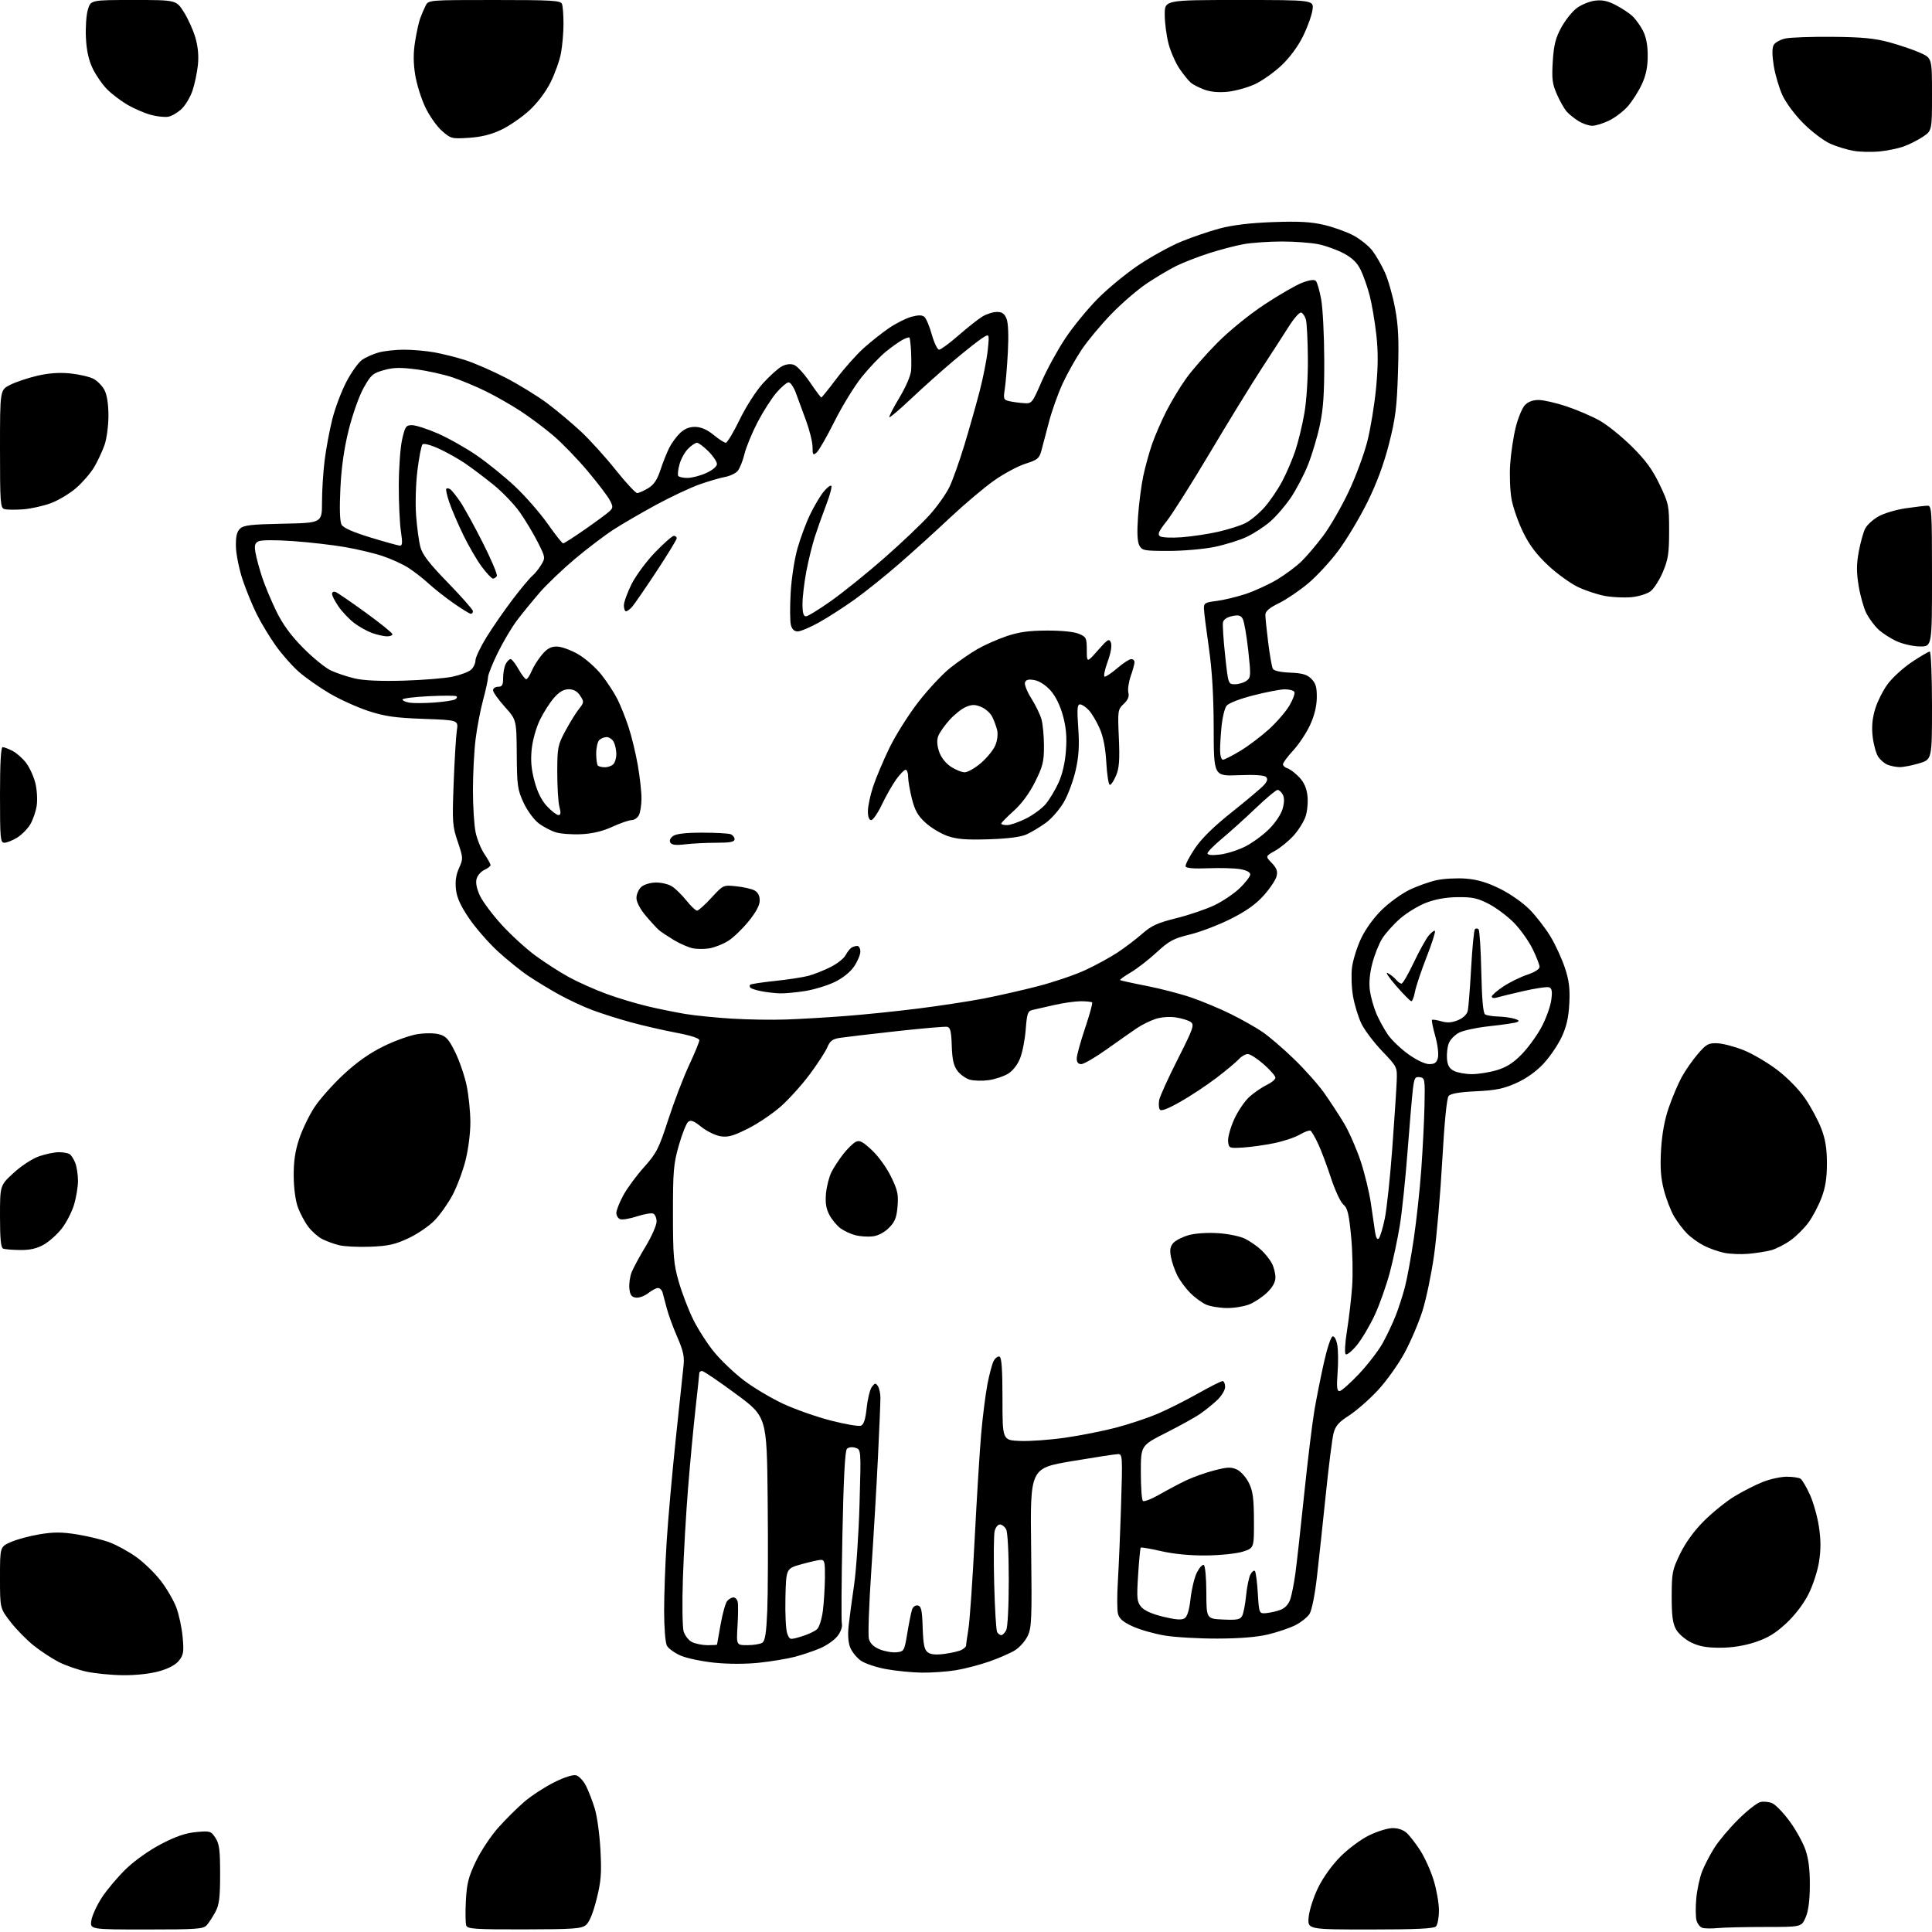 <?xml version="1.0" encoding="UTF-8" standalone="no"?>
<svg 
  version="1.1" 
  xmlns="http://www.w3.org/2000/svg" 
  xmlns:xlink="http://www.w3.org/1999/xlink" 
  xmlns:svg="http://www.w3.org/2000/svg"
  xmlns:rdf="http://www.w3.org/1999/02/22-rdf-syntax-ns#"
  xmlns:cc="http://creativecommons.org/ns#"
  xmlns:dc="http://purl.org/dc/elements/1.1/"
  viewBox="0 0 768 768"
  width="768"
  height="768"
>
<style>svg {background-color: white; }</style>"
<path stroke="none" fill="black" fill-rule="evenodd" d="M58.21,767.00C35.74,767.00 35.74,767.00 36.33,763.34C36.66,761.33 38.59,757.17 40.63,754.09C42.66,751.02 46.95,745.96 50.16,742.86C53.55,739.59 59.39,735.46 64.10,733.01C69.91,729.99 73.84,728.64 78.00,728.27C83.50,727.77 83.87,727.88 85.64,730.58C87.18,732.93 87.50,735.39 87.50,744.96C87.50,754.32 87.15,757.16 85.63,760.00C84.60,761.92 83.07,764.29 82.22,765.25C80.85,766.82 78.37,767.00 58.21,767.00zM208.41,766.96C189.04,767.00 185.86,766.79 185.35,765.46C185.02,764.61 184.95,760.18 185.19,755.62C185.55,748.72 186.22,746.08 189.17,739.91C191.12,735.84 195.14,729.79 198.11,726.47C201.07,723.15 205.75,718.51 208.50,716.17C211.25,713.82 216.52,710.38 220.22,708.53C224.29,706.49 227.75,705.38 229.01,705.71C230.15,706.01 231.92,707.89 232.93,709.88C233.95,711.87 235.53,715.98 236.45,719.00C237.37,722.02 238.38,729.45 238.69,735.50C239.18,744.72 238.93,747.88 237.14,755.00C235.77,760.46 234.27,764.11 232.95,765.21C231.14,766.70 228.08,766.92 208.41,766.96zM544.67,767.00C519.75,767.00 519.75,767.00 520.22,762.02C520.49,759.26 522.18,754.03 524.03,750.27C526.02,746.23 529.61,741.25 532.93,737.94C535.99,734.88 541.07,731.12 544.21,729.59C547.35,728.06 551.49,726.76 553.41,726.71C555.57,726.64 557.75,727.35 559.10,728.55C560.31,729.62 562.75,732.77 564.54,735.54C566.33,738.31 568.74,743.64 569.89,747.39C571.05,751.14 572.00,756.55 572.00,759.41C572.00,762.26 571.46,765.14 570.80,765.80C569.93,766.67 562.73,767.00 544.67,767.00zM682.89,766.43C680.48,766.67 677.71,766.64 676.75,766.36C675.79,766.08 674.72,764.71 674.37,763.32C674.02,761.93 673.99,757.98 674.31,754.54C674.63,751.11 675.67,746.32 676.62,743.90C677.57,741.48 679.77,737.25 681.51,734.50C683.24,731.75 687.52,726.68 691.01,723.23C694.49,719.77 698.43,716.68 699.75,716.35C701.07,716.02 703.23,716.24 704.55,716.84C705.88,717.45 708.96,720.65 711.40,723.97C713.84,727.29 716.66,732.36 717.67,735.25C718.94,738.90 719.48,743.24 719.44,749.50C719.41,755.55 718.85,759.73 717.75,762.25C716.10,766.00 716.10,766.00 701.69,766.00C693.76,766.00 685.30,766.20 682.89,766.43zM48.93,665.92C44.30,665.88 37.76,665.24 34.40,664.51C31.05,663.78 26.10,662.07 23.40,660.70C20.71,659.33 16.20,656.37 13.40,654.13C10.59,651.89 6.42,647.64 4.15,644.69C-0.00,639.32 -0.00,639.32 0.00,627.10C0.00,614.89 0.00,614.89 4.30,612.99C6.66,611.94 11.82,610.55 15.77,609.90C21.39,608.97 24.63,608.99 30.72,609.97C35.00,610.66 40.80,612.08 43.62,613.13C46.43,614.19 51.19,616.80 54.19,618.95C57.19,621.10 61.56,625.33 63.89,628.36C66.23,631.39 69.01,636.14 70.06,638.92C71.12,641.70 72.26,647.02 72.60,650.74C73.14,656.63 72.95,657.84 71.15,660.11C69.81,661.80 67.03,663.29 63.22,664.36C59.74,665.34 53.96,665.97 48.93,665.92zM366.50,664.90C362.65,664.86 356.26,664.23 352.30,663.51C348.34,662.80 343.79,661.27 342.18,660.13C340.58,658.99 338.69,656.67 338.00,654.99C337.18,653.01 336.95,649.91 337.35,646.22C337.69,643.07 338.67,635.77 339.52,630.00C340.36,624.23 341.34,609.76 341.68,597.86C342.30,576.23 342.30,576.23 340.05,575.52C338.75,575.10 337.32,575.28 336.67,575.93C335.90,576.70 335.32,587.77 334.87,610.28C334.50,628.55 334.40,644.42 334.66,645.54C334.92,646.72 334.17,648.78 332.90,650.39C331.69,651.94 328.63,654.09 326.10,655.18C323.57,656.26 319.02,657.80 316.00,658.60C312.98,659.39 306.56,660.46 301.75,660.96C296.37,661.53 289.49,661.52 283.89,660.94C278.87,660.42 272.84,659.14 270.47,658.09C268.11,657.04 265.68,655.28 265.09,654.16C264.48,653.03 264.00,646.90 264.00,640.30C264.00,633.79 264.46,621.27 265.03,612.48C265.59,603.69 267.21,585.48 268.63,572.00C270.04,558.52 271.43,545.44 271.71,542.92C272.12,539.28 271.60,536.92 269.20,531.42C267.54,527.61 265.66,522.48 265.03,520.00C264.40,517.52 263.65,514.71 263.37,513.75C263.09,512.79 262.28,512.00 261.57,512.00C260.85,512.00 259.09,512.93 257.64,514.07C256.19,515.21 253.99,516.00 252.75,515.82C251.01,515.57 250.43,514.74 250.18,512.13C250.00,510.28 250.43,507.35 251.13,505.63C251.83,503.91 254.34,499.29 256.70,495.37C259.07,491.45 261.00,487.05 261.00,485.59C261.00,484.13 260.38,482.70 259.62,482.41C258.86,482.12 255.94,482.63 253.13,483.55C250.32,484.47 247.34,484.96 246.51,484.64C245.68,484.32 245.00,483.21 245.00,482.17C245.00,481.13 246.24,477.99 247.75,475.20C249.26,472.41 252.97,467.36 256.00,463.98C261.00,458.39 261.88,456.65 265.67,444.98C267.97,437.91 271.68,428.21 273.92,423.43C276.16,418.64 278.00,414.17 278.00,413.49C278.00,412.72 274.50,411.59 268.75,410.51C263.66,409.55 255.53,407.68 250.68,406.35C245.83,405.02 238.96,402.84 235.41,401.50C231.86,400.17 225.93,397.40 222.23,395.35C218.53,393.31 213.03,389.97 210.00,387.93C206.97,385.90 201.52,381.49 197.87,378.14C194.23,374.79 189.11,368.93 186.51,365.12C183.10,360.12 181.63,356.90 181.25,353.56C180.89,350.36 181.27,347.73 182.47,345.08C184.15,341.35 184.13,341.03 181.95,334.57C179.84,328.34 179.74,326.83 180.34,311.20C180.69,302.02 181.26,292.65 181.60,290.38C182.23,286.26 182.23,286.26 168.36,285.76C157.07,285.35 153.02,284.77 146.50,282.65C142.10,281.22 135.12,278.06 131.00,275.64C126.88,273.21 121.35,269.32 118.72,267.00C116.10,264.68 111.99,260.02 109.59,256.64C107.20,253.26 103.84,247.71 102.13,244.29C100.41,240.88 97.87,234.68 96.47,230.52C95.08,226.36 93.87,220.47 93.79,217.44C93.68,213.43 94.11,211.46 95.36,210.21C96.79,208.77 99.54,208.45 112.53,208.18C128.00,207.86 128.00,207.86 128.00,199.65C128.00,195.14 128.47,187.63 129.05,182.97C129.63,178.31 131.02,170.90 132.13,166.50C133.25,162.10 135.76,155.45 137.72,151.72C139.68,147.99 142.46,144.10 143.89,143.08C145.33,142.06 148.30,140.73 150.50,140.12C152.70,139.51 157.23,139.01 160.57,139.01C163.90,139.00 169.30,139.47 172.57,140.05C175.83,140.63 181.43,142.03 185.00,143.17C188.57,144.31 195.79,147.46 201.04,150.17C206.28,152.89 213.70,157.44 217.52,160.30C221.33,163.16 227.35,168.20 230.89,171.50C234.43,174.80 240.65,181.66 244.71,186.75C248.77,191.84 252.63,196.00 253.29,196.00C253.96,195.99 255.91,195.13 257.64,194.08C259.94,192.68 261.26,190.72 262.53,186.83C263.49,183.90 265.07,179.93 266.04,178.00C267.01,176.07 268.99,173.40 270.43,172.05C272.23,170.37 274.13,169.64 276.49,169.70C278.77,169.77 281.21,170.85 283.69,172.90C285.76,174.61 287.93,176.00 288.51,176.00C289.09,176.00 291.57,171.87 294.03,166.81C296.60,161.53 300.58,155.34 303.40,152.26C306.09,149.31 309.46,146.30 310.90,145.57C312.54,144.73 314.30,144.54 315.67,145.06C316.87,145.51 319.69,148.60 321.96,151.94C324.22,155.27 326.26,158.00 326.48,158.00C326.70,158.00 329.41,154.64 332.50,150.54C335.59,146.44 340.45,140.98 343.31,138.40C346.16,135.83 350.75,132.21 353.50,130.34C356.25,128.48 360.22,126.49 362.33,125.92C365.02,125.19 366.54,125.20 367.45,125.96C368.16,126.55 369.50,129.73 370.42,133.02C371.35,136.31 372.65,139.00 373.31,139.00C373.97,139.00 377.44,136.45 381.01,133.34C384.58,130.22 388.85,126.85 390.50,125.84C392.15,124.83 394.75,124.01 396.27,124.00C398.38,124.00 399.31,124.67 400.13,126.75C400.80,128.46 400.99,133.49 400.64,140.00C400.33,145.78 399.77,152.39 399.41,154.70C398.81,158.55 398.95,158.95 401.13,159.45C402.43,159.76 405.01,160.12 406.86,160.25C410.18,160.50 410.26,160.40 414.06,151.68C416.18,146.83 420.41,139.10 423.47,134.50C426.54,129.89 432.34,122.80 436.37,118.73C440.40,114.66 447.73,108.64 452.65,105.34C457.58,102.05 465.10,97.89 469.38,96.11C473.65,94.34 480.60,91.96 484.82,90.83C489.98,89.46 496.94,88.62 506.00,88.29C516.34,87.91 521.12,88.18 526.40,89.42C530.20,90.31 535.49,92.23 538.16,93.68C540.83,95.13 544.16,97.83 545.57,99.68C546.97,101.52 549.19,105.39 550.50,108.26C551.81,111.14 553.63,117.55 554.56,122.50C555.88,129.57 556.13,135.04 555.72,148.00C555.27,162.04 554.74,166.29 552.13,176.50C550.07,184.57 547.26,192.15 543.55,199.64C540.52,205.76 535.37,214.38 532.10,218.78C528.84,223.19 523.36,229.13 519.92,231.98C516.49,234.84 511.28,238.36 508.34,239.80C504.57,241.64 503.00,243.00 503.00,244.39C503.00,245.48 503.51,250.45 504.13,255.43C504.75,260.42 505.58,265.09 505.96,265.82C506.40,266.65 508.97,267.23 512.87,267.39C517.73,267.59 519.57,268.13 521.29,269.85C523.02,271.58 523.49,273.18 523.45,277.28C523.41,280.69 522.49,284.47 520.79,288.18C519.35,291.30 516.34,295.85 514.09,298.29C511.84,300.73 510.00,303.21 510.00,303.79C510.00,304.38 510.82,305.13 511.82,305.44C512.83,305.76 514.90,307.33 516.44,308.94C518.35,310.93 519.39,313.25 519.73,316.31C520.01,318.76 519.68,322.45 519.00,324.51C518.32,326.57 516.18,330.00 514.26,332.13C512.34,334.26 509.01,336.99 506.87,338.19C502.99,340.38 502.99,340.38 505.55,343.05C507.52,345.11 507.96,346.33 507.44,348.38C507.07,349.84 504.77,353.27 502.31,356.00C499.18,359.49 495.26,362.26 489.15,365.32C484.36,367.72 477.08,370.49 472.97,371.49C466.48,373.07 464.74,374.00 459.72,378.63C456.54,381.56 451.91,385.14 449.42,386.60C446.94,388.05 445.07,389.40 445.26,389.59C445.45,389.78 450.11,390.81 455.63,391.88C461.14,392.95 469.22,395.04 473.58,396.54C477.93,398.03 485.02,400.99 489.32,403.13C493.63,405.26 499.25,408.44 501.82,410.19C504.40,411.93 510.03,416.77 514.34,420.93C518.65,425.09 524.08,431.20 526.41,434.50C528.74,437.80 532.28,443.22 534.28,446.55C536.27,449.88 539.24,456.63 540.87,461.55C542.50,466.47 544.35,474.10 544.97,478.50C545.60,482.90 546.34,488.02 546.63,489.88C546.95,492.00 547.49,492.91 548.09,492.31C548.61,491.79 549.68,488.25 550.47,484.43C551.26,480.62 552.60,468.05 553.45,456.50C554.30,444.95 555.09,432.94 555.21,429.81C555.42,424.11 555.42,424.11 549.40,417.81C546.09,414.34 542.38,409.42 541.16,406.88C539.94,404.33 538.46,399.48 537.86,396.10C537.26,392.71 537.08,387.54 537.44,384.61C537.81,381.68 539.43,376.48 541.05,373.05C542.81,369.34 546.13,364.75 549.30,361.67C552.21,358.82 557.13,355.26 560.22,353.76C563.32,352.25 568.22,350.50 571.11,349.88C574.00,349.26 579.25,348.99 582.77,349.27C587.36,349.64 591.21,350.79 596.34,353.33C600.46,355.38 605.49,358.93 608.19,361.69C610.77,364.34 614.46,369.14 616.40,372.37C618.34,375.61 620.88,381.15 622.06,384.69C623.72,389.67 624.12,392.87 623.83,398.81C623.55,404.44 622.74,408.03 620.79,412.22C619.33,415.36 616.08,420.14 613.55,422.84C610.64,425.96 606.71,428.76 602.74,430.53C597.73,432.78 594.63,433.42 586.77,433.80C580.06,434.12 576.66,434.71 575.85,435.68C575.11,436.57 574.17,446.15 573.32,461.30C572.58,474.61 571.11,491.57 570.06,499.00C569.01,506.43 566.95,516.33 565.48,521.00C564.02,525.67 560.80,533.23 558.33,537.80C555.86,542.36 551.07,549.07 547.67,552.71C544.28,556.35 539.15,560.83 536.29,562.67C532.17,565.31 530.87,566.80 530.10,569.76C529.57,571.82 528.19,582.73 527.03,594.00C525.87,605.27 524.28,620.06 523.50,626.86C522.67,634.14 521.44,640.20 520.53,641.60C519.67,642.91 517.19,644.88 515.01,646.00C512.83,647.11 508.00,648.76 504.27,649.67C499.75,650.77 493.01,651.33 484.00,651.36C476.57,651.38 467.12,650.84 463.00,650.15C458.88,649.47 453.15,647.84 450.29,646.53C446.43,644.77 444.90,643.45 444.41,641.49C444.04,640.03 444.02,634.26 444.37,628.67C444.71,623.07 445.29,609.39 445.64,598.25C446.26,578.81 446.21,578.00 444.39,578.03C443.35,578.05 435.07,579.32 426.00,580.85C409.50,583.65 409.50,583.65 409.89,615.13C410.24,643.51 410.10,646.98 408.53,650.29C407.57,652.31 405.29,654.89 403.47,656.02C401.65,657.15 397.04,659.16 393.23,660.49C389.42,661.82 383.42,663.38 379.90,663.95C376.38,664.52 370.35,664.95 366.50,664.90zM375.50,657.44C378.25,657.07 381.29,656.36 382.25,655.85C383.21,655.34 384.00,654.61 384.01,654.21C384.01,653.82 384.45,650.80 384.97,647.50C385.50,644.20 386.62,628.00 387.46,611.50C388.31,595.00 389.48,576.10 390.07,569.50C390.66,562.90 391.76,554.25 392.51,550.29C393.27,546.32 394.39,542.13 395.01,540.98C395.63,539.82 396.67,539.06 397.32,539.28C398.16,539.57 398.50,544.37 398.50,556.09C398.50,572.50 398.50,572.50 405.44,572.80C409.26,572.97 417.36,572.38 423.44,571.51C429.52,570.63 438.66,568.82 443.75,567.48C448.83,566.14 456.21,563.68 460.14,562.01C464.06,560.34 471.26,556.73 476.12,553.99C480.99,551.24 485.42,549.00 485.98,549.00C486.54,549.00 487.00,550.04 487.00,551.30C487.00,552.61 485.60,554.92 483.75,556.65C481.96,558.32 478.93,560.77 477.00,562.09C475.08,563.42 469.00,566.78 463.50,569.56C453.50,574.62 453.50,574.62 453.50,585.23C453.50,591.07 453.86,596.20 454.30,596.63C454.73,597.07 457.66,595.95 460.80,594.15C463.93,592.35 468.75,589.80 471.50,588.48C474.25,587.16 479.31,585.37 482.75,584.49C487.99,583.14 489.43,583.10 491.75,584.19C493.26,584.91 495.38,587.30 496.46,589.50C498.04,592.72 498.43,595.65 498.46,604.45C498.50,615.39 498.50,615.39 494.00,616.81C491.51,617.59 485.03,618.26 479.50,618.32C473.13,618.38 466.66,617.76 461.67,616.62C457.36,615.63 453.67,615.00 453.46,615.20C453.26,615.41 452.79,620.28 452.42,626.04C451.82,635.39 451.95,636.74 453.63,638.75C454.84,640.21 457.92,641.59 462.37,642.67C467.25,643.86 469.70,644.05 470.87,643.32C471.97,642.62 472.75,640.06 473.27,635.43C473.69,631.66 474.82,627.03 475.77,625.13C476.72,623.23 477.95,621.87 478.50,622.09C479.07,622.33 479.52,626.97 479.54,633.00C479.57,643.50 479.57,643.50 486.23,643.79C491.80,644.04 493.03,643.80 493.80,642.29C494.31,641.31 495.01,637.67 495.35,634.20C495.70,630.74 496.47,626.99 497.07,625.87C497.67,624.75 498.46,624.13 498.83,624.49C499.20,624.86 499.73,628.84 500.00,633.33C500.50,641.50 500.50,641.50 503.50,641.22C505.15,641.06 507.72,640.45 509.21,639.86C510.88,639.20 512.30,637.60 512.94,635.65C513.50,633.92 514.40,629.35 514.93,625.50C515.46,621.65 517.04,607.48 518.43,594.00C519.83,580.52 521.67,565.45 522.52,560.50C523.37,555.55 525.07,547.03 526.29,541.58C527.50,536.12 529.04,531.48 529.69,531.26C530.40,531.03 531.17,532.37 531.58,534.56C531.96,536.59 532.02,541.57 531.71,545.63C531.28,551.30 531.45,553.00 532.46,553.00C533.17,553.00 536.64,549.94 540.17,546.21C543.69,542.47 547.94,536.96 549.61,533.96C551.28,530.95 553.62,526.02 554.80,523.00C555.99,519.98 557.66,514.80 558.51,511.50C559.36,508.20 560.93,499.65 561.99,492.50C563.05,485.35 564.39,472.98 564.97,465.00C565.55,457.02 566.13,445.55 566.26,439.50C566.49,428.95 566.41,428.49 564.37,428.20C562.49,427.93 562.17,428.51 561.62,433.20C561.28,436.11 560.32,447.27 559.50,458.00C558.68,468.73 557.32,481.77 556.47,487.00C555.63,492.23 553.84,500.68 552.49,505.78C551.13,510.89 548.45,518.50 546.51,522.69C544.57,526.88 541.36,532.30 539.37,534.73C537.38,537.16 535.37,538.77 534.91,538.31C534.45,537.85 534.69,533.66 535.45,528.99C536.20,524.32 537.12,516.45 537.49,511.50C537.85,506.55 537.68,497.55 537.09,491.50C536.22,482.49 535.67,480.20 534.02,478.84C532.91,477.93 530.69,473.17 529.08,468.26C527.48,463.35 525.18,457.23 523.97,454.66C522.76,452.08 521.40,449.75 520.96,449.48C520.52,449.20 518.60,449.90 516.69,451.02C514.79,452.14 510.15,453.69 506.37,454.45C502.59,455.22 497.02,455.99 494.00,456.17C488.66,456.49 488.49,456.42 488.19,453.77C488.01,452.27 489.09,448.32 490.58,444.99C492.08,441.67 494.86,437.58 496.77,435.90C498.67,434.23 501.76,432.13 503.62,431.24C505.48,430.36 507.00,429.08 507.00,428.40C507.00,427.72 504.91,425.33 502.36,423.08C499.81,420.84 496.95,419.00 496.01,419.00C495.08,419.00 493.48,419.92 492.46,421.04C491.45,422.16 487.44,425.51 483.56,428.47C479.68,431.43 473.18,435.73 469.12,438.02C464.01,440.90 461.51,441.83 461.02,441.03C460.62,440.39 460.53,438.68 460.81,437.22C461.09,435.77 464.40,428.49 468.17,421.04C474.32,408.89 474.85,407.38 473.37,406.29C472.47,405.63 469.80,404.79 467.44,404.44C464.90,404.06 461.59,404.31 459.32,405.05C457.22,405.74 453.93,407.37 452.00,408.66C450.07,409.96 444.72,413.71 440.09,417.01C435.47,420.30 430.85,423.00 429.84,423.00C428.59,423.00 428.01,422.28 428.02,420.75C428.03,419.51 429.52,414.10 431.33,408.73C433.14,403.35 434.41,398.74 434.14,398.48C433.88,398.22 431.83,398.01 429.58,398.01C427.34,398.02 422.57,398.70 419.00,399.52C415.43,400.33 411.55,401.22 410.40,401.48C408.56,401.90 408.22,402.90 407.74,409.23C407.44,413.23 406.43,418.40 405.49,420.73C404.46,423.31 402.57,425.71 400.65,426.86C398.92,427.91 395.48,429.04 393.00,429.38C390.52,429.73 387.18,429.64 385.57,429.20C383.95,428.76 381.72,427.17 380.60,425.67C379.07,423.62 378.52,421.18 378.34,415.73C378.17,410.11 377.77,408.43 376.56,408.18C375.70,408.00 366.56,408.79 356.25,409.93C345.94,411.07 335.85,412.26 333.84,412.57C330.94,413.03 329.92,413.79 328.90,416.25C328.19,417.95 325.08,422.76 321.99,426.93C318.90,431.10 313.70,436.88 310.44,439.78C307.17,442.68 301.25,446.67 297.28,448.66C291.45,451.58 289.36,452.16 286.37,451.67C284.34,451.34 280.93,449.67 278.79,447.95C275.79,445.54 274.60,445.09 273.55,445.96C272.81,446.58 271.14,450.78 269.85,455.29C267.75,462.62 267.50,465.54 267.51,482.50C267.52,499.30 267.78,502.43 269.81,509.50C271.07,513.90 273.65,520.65 275.55,524.50C277.44,528.35 281.21,534.20 283.91,537.50C286.62,540.80 291.93,545.85 295.71,548.72C299.49,551.59 306.46,555.75 311.20,557.97C315.94,560.19 324.50,563.21 330.22,564.68C335.94,566.15 341.34,567.08 342.23,566.74C343.36,566.31 344.03,564.21 344.53,559.60C344.91,556.01 345.84,552.27 346.59,551.29C347.79,549.73 348.09,549.69 348.97,551.00C349.52,551.83 349.98,553.90 349.98,555.60C349.99,557.31 349.56,567.89 349.01,579.10C348.47,590.32 347.28,610.57 346.37,624.09C345.45,637.61 345.01,649.91 345.39,651.41C345.86,653.27 347.20,654.60 349.64,655.62C351.60,656.44 354.61,656.97 356.33,656.81C359.38,656.51 359.48,656.34 360.66,649.25C361.32,645.26 362.16,641.07 362.52,639.94C362.90,638.73 363.86,638.02 364.84,638.20C366.21,638.47 366.55,640.02 366.78,647.01C367.00,653.65 367.43,655.78 368.78,656.80C369.97,657.71 372.03,657.90 375.50,657.44zM683.73,655.00C678.38,655.00 675.39,654.45 672.21,652.88C669.78,651.67 667.18,649.40 666.21,647.63C664.91,645.26 664.51,642.08 664.52,634.50C664.54,625.22 664.78,624.00 667.89,617.62C670.04,613.19 673.42,608.54 677.38,604.58C680.77,601.20 686.23,596.79 689.52,594.80C692.81,592.80 697.88,590.23 700.79,589.08C703.69,587.94 707.97,587.01 710.29,587.02C712.60,587.02 715.04,587.38 715.71,587.80C716.37,588.22 718.04,591.02 719.41,594.03C720.79,597.04 722.42,602.76 723.03,606.75C723.84,611.94 723.86,615.93 723.11,620.74C722.52,624.53 720.66,630.24 718.85,633.80C716.87,637.69 713.46,642.13 709.97,645.37C705.71,649.31 702.63,651.17 697.63,652.81C693.25,654.25 688.47,655.00 683.73,655.00zM281.25,653.99C283.31,653.99 285.02,653.89 285.03,653.75C285.05,653.61 285.70,649.99 286.46,645.69C287.23,641.40 288.39,637.23 289.05,636.44C289.71,635.65 290.83,635.00 291.55,635.00C292.27,635.00 293.03,635.79 293.25,636.75C293.47,637.71 293.44,641.99 293.18,646.25C292.71,654.00 292.71,654.00 297.11,653.98C299.52,653.98 302.18,653.54 303.00,653.02C304.14,652.30 304.62,649.28 305.00,640.29C305.27,633.81 305.35,613.80 305.16,595.84C304.82,563.17 304.82,563.17 292.51,554.09C285.74,549.09 279.70,545.00 279.10,545.00C278.49,545.00 278.00,545.34 277.99,545.75C277.99,546.16 277.31,552.51 276.49,559.86C275.67,567.21 274.33,581.38 273.53,591.36C272.72,601.34 271.79,617.60 271.46,627.50C271.13,637.40 271.27,646.85 271.75,648.50C272.24,650.15 273.73,652.06 275.07,652.74C276.41,653.41 279.19,653.98 281.25,653.99zM318.63,650.51C321.22,649.73 324.02,648.41 324.86,647.57C325.70,646.73 326.71,643.44 327.11,640.27C327.51,637.10 327.87,631.24 327.92,627.25C327.99,620.95 327.77,620.01 326.25,620.08C325.29,620.12 321.80,620.91 318.50,621.83C312.50,623.51 312.50,623.51 312.22,635.11C312.07,641.49 312.39,647.88 312.93,649.32C313.92,651.92 313.93,651.92 318.63,650.51zM398.02,650.00C398.52,650.00 399.40,649.13 399.96,648.07C400.57,646.94 401.00,638.59 401.00,628.00C401.00,617.41 400.57,609.06 399.96,607.93C399.40,606.87 398.28,606.00 397.48,606.00C396.69,606.00 395.75,607.16 395.39,608.59C395.03,610.01 394.94,619.38 395.20,629.40C395.45,639.43 395.98,648.16 396.39,648.81C396.79,649.47 397.53,650.00 398.02,650.00zM487.78,519.96C484.88,519.94 481.13,519.33 479.47,518.60C477.80,517.87 474.97,515.81 473.18,514.02C471.39,512.23 469.08,509.11 468.04,507.09C467.01,505.06 465.85,501.72 465.46,499.66C464.94,496.84 465.17,495.47 466.43,494.08C467.35,493.06 470.10,491.67 472.55,490.98C475.16,490.25 480.01,489.93 484.25,490.21C488.32,490.47 493.04,491.46 495.00,492.45C496.93,493.43 499.78,495.41 501.34,496.86C502.90,498.31 504.81,500.72 505.59,502.20C506.37,503.69 507.00,506.18 507.00,507.75C507.00,509.66 505.92,511.65 503.75,513.75C501.96,515.48 498.83,517.60 496.78,518.45C494.74,519.30 490.69,519.98 487.78,519.96zM695.00,498.41C691.98,498.67 687.63,498.49 685.34,498.01C683.06,497.53 679.45,496.25 677.33,495.17C675.21,494.09 672.20,491.93 670.65,490.37C669.09,488.82 666.75,485.72 665.45,483.50C664.14,481.27 662.33,476.54 661.41,472.98C660.17,468.14 659.89,464.10 660.30,457.00C660.68,450.67 661.70,445.08 663.38,440.24C664.76,436.24 667.06,430.82 668.49,428.19C669.93,425.56 672.81,421.41 674.91,418.98C678.30,415.04 679.14,414.58 682.70,414.72C684.89,414.81 689.58,416.04 693.13,417.46C696.67,418.88 702.69,422.42 706.50,425.33C710.61,428.45 715.14,433.10 717.61,436.72C719.91,440.07 722.79,445.45 724.01,448.66C725.64,452.93 726.23,456.65 726.23,462.50C726.23,468.27 725.63,472.07 724.08,476.14C722.90,479.25 720.60,483.64 718.96,485.89C717.33,488.15 714.13,491.35 711.84,493.00C709.56,494.65 706.07,496.44 704.10,496.97C702.12,497.50 698.02,498.15 695.00,498.41zM8.00,496.90C4.97,496.87 1.94,496.62 1.25,496.34C0.34,495.97 0.00,492.43 0.00,483.52C0.00,471.20 0.00,471.20 5.46,466.21C8.61,463.33 12.93,460.53 15.64,459.61C18.24,458.72 21.74,458.01 23.43,458.02C25.12,458.02 27.03,458.37 27.69,458.79C28.34,459.20 29.35,460.80 29.94,462.34C30.52,463.87 31.00,467.04 31.00,469.38C31.00,471.72 30.31,475.95 29.47,478.77C28.64,481.60 26.48,485.84 24.68,488.20C22.88,490.56 19.63,493.50 17.45,494.73C14.62,496.33 11.94,496.95 8.00,496.90zM147.17,495.59C142.40,495.78 136.80,495.50 134.72,494.97C132.64,494.45 129.62,493.34 128.02,492.51C126.42,491.68 123.96,489.51 122.57,487.68C121.18,485.86 119.31,482.37 118.42,479.93C117.45,477.29 116.78,472.26 116.75,467.46C116.71,461.72 117.33,457.51 118.91,452.77C120.13,449.11 122.82,443.50 124.89,440.31C126.96,437.11 132.15,431.24 136.43,427.25C141.72,422.31 146.82,418.70 152.36,415.97C156.83,413.75 162.93,411.56 165.91,411.10C169.02,410.61 172.72,410.64 174.61,411.16C177.34,411.91 178.44,413.15 180.96,418.28C182.64,421.70 184.68,427.65 185.49,431.50C186.30,435.35 186.97,441.92 186.98,446.09C186.99,450.43 186.15,456.98 185.02,461.40C183.94,465.65 181.61,471.82 179.86,475.11C178.10,478.41 174.90,482.92 172.74,485.15C170.58,487.37 165.90,490.56 162.33,492.23C157.00,494.72 154.31,495.32 147.17,495.59zM346.95,491.47C345.05,491.70 341.98,491.50 340.12,491.04C338.27,490.58 335.57,489.34 334.12,488.28C332.68,487.22 330.68,484.81 329.69,482.93C328.37,480.43 328.01,478.11 328.35,474.36C328.62,471.54 329.61,467.71 330.55,465.86C331.50,464.01 333.61,460.80 335.23,458.73C336.86,456.66 339.05,454.51 340.09,453.95C341.64,453.12 342.78,453.68 346.49,457.10C349.02,459.43 352.38,464.05 354.13,467.60C356.80,473.04 357.19,474.75 356.79,479.55C356.41,484.06 355.75,485.71 353.36,488.10C351.56,489.90 349.05,491.22 346.95,491.47zM585.07,426.99C587.58,426.99 592.03,426.29 594.96,425.42C598.85,424.26 601.54,422.55 604.92,419.09C607.46,416.47 611.00,411.61 612.78,408.27C614.56,404.93 616.29,400.14 616.64,397.62C617.12,394.12 616.93,392.91 615.82,392.48C615.03,392.18 610.35,392.86 605.44,394.00C600.52,395.13 595.71,396.30 594.75,396.60C593.79,396.89 593.00,396.70 593.00,396.16C593.00,395.63 595.07,393.82 597.60,392.14C600.13,390.47 604.41,388.36 607.10,387.47C610.03,386.49 612.00,385.24 612.00,384.36C612.00,383.54 610.76,380.34 609.25,377.25C607.74,374.16 604.43,369.50 601.91,366.91C599.39,364.32 594.89,360.93 591.91,359.37C587.41,357.03 585.32,356.56 579.50,356.63C574.85,356.68 570.61,357.43 566.85,358.88C563.75,360.08 559.09,362.93 556.51,365.20C553.93,367.47 550.76,371.01 549.46,373.06C548.17,375.11 546.39,379.57 545.51,382.98C544.46,387.02 544.13,390.78 544.56,393.83C544.92,396.40 546.09,400.52 547.16,403.00C548.22,405.48 550.28,409.23 551.74,411.33C553.20,413.44 556.85,416.93 559.86,419.08C563.12,421.42 566.46,423.00 568.14,423.00C570.33,423.00 571.11,422.43 571.60,420.46C571.95,419.06 571.48,415.19 570.54,411.87C569.61,408.54 569.02,405.64 569.24,405.43C569.46,405.21 571.12,405.46 572.93,405.98C575.33,406.67 577.16,406.54 579.58,405.53C581.63,404.68 583.13,403.23 583.46,401.82C583.75,400.54 584.35,392.87 584.80,384.78C585.25,376.68 585.93,369.74 586.31,369.36C586.69,368.98 587.34,369.00 587.75,369.41C588.16,369.83 588.65,377.44 588.84,386.33C589.07,397.14 589.57,402.74 590.34,403.23C590.98,403.64 593.30,404.02 595.50,404.08C597.70,404.15 600.62,404.54 602.00,404.96C603.84,405.52 604.11,405.88 603.00,406.32C602.17,406.65 597.37,407.36 592.31,407.90C587.26,408.44 581.73,409.61 580.02,410.49C578.31,411.37 576.46,413.29 575.91,414.74C575.35,416.20 575.04,418.98 575.20,420.92C575.42,423.52 576.16,424.79 578.00,425.71C579.38,426.40 582.56,426.98 585.07,426.99zM312.50,405.27C318.00,405.08 328.57,404.46 336.00,403.89C343.43,403.33 356.48,401.99 365.00,400.91C373.52,399.84 385.23,398.05 391.00,396.94C396.77,395.82 406.54,393.60 412.71,392.00C418.87,390.41 427.29,387.54 431.40,385.64C435.52,383.74 441.33,380.56 444.32,378.58C447.31,376.59 451.73,373.23 454.14,371.11C457.71,367.97 460.20,366.83 467.51,365.02C472.46,363.80 479.25,361.50 482.62,359.91C485.98,358.32 490.59,355.22 492.87,353.01C495.14,350.81 497.00,348.37 497.00,347.59C497.00,346.72 495.45,345.91 492.94,345.49C490.70,345.11 485.00,344.96 480.27,345.15C474.66,345.38 471.54,345.12 471.30,344.41C471.10,343.81 472.72,340.65 474.90,337.38C477.62,333.32 482.29,328.72 489.69,322.83C495.63,318.10 501.37,313.26 502.43,312.09C503.82,310.54 504.05,309.65 503.26,308.86C502.55,308.15 498.64,307.90 492.33,308.16C482.50,308.55 482.50,308.55 482.46,289.53C482.43,276.45 481.83,266.44 480.54,257.50C479.51,250.35 478.63,243.38 478.59,242.01C478.51,239.75 478.97,239.47 483.62,238.89C486.43,238.54 491.67,237.28 495.24,236.09C498.82,234.89 504.39,232.33 507.63,230.40C510.86,228.46 515.22,225.22 517.32,223.19C519.42,221.16 523.37,216.50 526.10,212.84C528.82,209.18 533.33,201.35 536.12,195.43C538.91,189.52 542.24,180.55 543.52,175.50C544.80,170.46 546.37,160.95 547.00,154.38C547.84,145.70 547.87,139.83 547.10,132.96C546.51,127.76 545.33,120.80 544.47,117.50C543.62,114.20 542.03,109.65 540.94,107.40C539.53,104.47 537.62,102.58 534.23,100.76C531.63,99.36 527.12,97.72 524.20,97.11C521.29,96.50 514.73,96.00 509.63,96.00C504.54,96.00 497.70,96.47 494.43,97.05C491.17,97.63 484.90,99.27 480.50,100.69C476.10,102.11 470.25,104.40 467.50,105.76C464.75,107.13 459.52,110.24 455.88,112.67C452.23,115.11 445.90,120.56 441.80,124.80C437.70,129.03 432.41,135.37 430.05,138.88C427.69,142.39 424.25,148.51 422.41,152.48C420.58,156.46 418.15,163.26 417.01,167.60C415.88,171.95 414.52,177.10 413.99,179.06C413.14,182.24 412.45,182.81 407.67,184.32C404.72,185.25 399.11,188.25 395.21,190.99C391.31,193.73 383.45,200.36 377.73,205.73C372.02,211.11 362.88,219.38 357.42,224.12C351.96,228.87 344.04,235.23 339.82,238.25C335.59,241.28 329.22,245.38 325.65,247.38C322.09,249.37 318.24,251.00 317.11,251.00C315.71,251.00 314.82,250.15 314.38,248.38C314.02,246.94 313.98,241.21 314.30,235.63C314.61,230.04 315.83,222.14 317.01,218.00C318.18,213.88 320.44,207.80 322.04,204.50C323.63,201.20 326.03,197.15 327.38,195.50C328.72,193.85 330.10,192.78 330.45,193.12C330.80,193.47 329.90,196.84 328.45,200.62C327.01,204.41 324.98,210.10 323.95,213.27C322.91,216.45 321.38,222.69 320.53,227.13C319.69,231.58 319.00,237.42 319.00,240.11C319.00,243.59 319.40,245.00 320.37,245.00C321.13,245.00 325.70,242.19 330.54,238.75C335.38,235.31 344.84,227.68 351.55,221.79C358.26,215.90 366.29,208.28 369.39,204.85C372.50,201.43 376.12,196.32 377.46,193.50C378.79,190.69 381.46,183.17 383.39,176.80C385.32,170.43 388.04,160.82 389.44,155.45C390.83,150.07 392.28,142.73 392.65,139.12C393.32,132.56 393.32,132.56 390.41,134.43C388.81,135.46 383.71,139.49 379.07,143.40C374.43,147.30 366.88,154.05 362.29,158.39C357.70,162.72 353.75,166.09 353.53,165.86C353.30,165.63 355.11,162.10 357.56,158.02C360.24,153.52 362.08,149.19 362.20,147.05C362.31,145.10 362.27,141.48 362.12,139.01C361.97,136.54 361.70,134.36 361.51,134.18C361.32,133.99 360.12,134.38 358.84,135.05C357.55,135.72 354.57,137.82 352.22,139.73C349.86,141.63 345.53,146.18 342.58,149.84C339.64,153.50 334.74,161.47 331.71,167.55C328.67,173.63 325.47,179.20 324.59,179.92C323.19,181.09 323.00,180.83 323.00,177.74C323.00,175.81 321.86,171.15 320.48,167.37C319.09,163.59 317.25,158.59 316.39,156.25C315.54,153.91 314.23,152.00 313.50,152.00C312.76,152.00 310.57,153.86 308.62,156.13C306.68,158.40 303.30,163.69 301.12,167.88C298.94,172.08 296.60,177.76 295.93,180.51C295.27,183.25 294.04,186.28 293.22,187.23C292.40,188.18 290.10,189.26 288.11,189.62C286.13,189.98 281.55,191.33 277.94,192.61C274.33,193.90 266.68,197.50 260.94,200.61C255.20,203.72 247.57,208.15 244.00,210.45C240.43,212.75 233.45,218.05 228.50,222.21C223.55,226.38 217.25,232.40 214.50,235.59C211.75,238.78 207.76,243.66 205.64,246.44C203.52,249.22 200.03,255.08 197.89,259.45C195.75,263.82 194.00,268.20 194.00,269.19C194.00,270.17 193.12,274.25 192.04,278.24C190.96,282.23 189.61,289.31 189.04,293.97C188.47,298.63 188.00,307.72 188.00,314.17C188.00,320.62 188.48,328.16 189.08,330.93C189.67,333.69 191.24,337.56 192.58,339.52C193.91,341.48 195.00,343.45 195.00,343.88C195.00,344.32 193.89,345.19 192.53,345.81C191.17,346.43 189.77,348.06 189.43,349.44C189.02,351.04 189.55,353.50 190.87,356.23C192.01,358.59 195.88,363.73 199.46,367.65C203.04,371.58 209.01,377.04 212.73,379.79C216.46,382.54 222.48,386.42 226.13,388.42C229.78,390.42 236.52,393.42 241.11,395.10C245.70,396.78 253.07,399.00 257.48,400.03C261.89,401.07 268.65,402.44 272.50,403.08C276.35,403.71 284.68,404.55 291.00,404.93C297.32,405.32 307.00,405.47 312.50,405.27zM561.04,398.00C560.63,398.00 557.90,395.24 554.96,391.87C552.03,388.49 550.54,386.22 551.65,386.81C552.76,387.40 554.25,388.59 554.95,389.45C555.66,390.30 556.64,391.00 557.13,391.00C557.62,391.00 559.78,387.29 561.93,382.75C564.08,378.21 566.75,373.38 567.85,372.01C568.96,370.65 570.10,369.77 570.40,370.07C570.70,370.36 569.19,375.08 567.05,380.55C564.91,386.02 562.85,392.19 562.47,394.25C562.09,396.31 561.44,398.00 561.04,398.00zM310.00,394.88C308.07,394.82 304.81,394.44 302.74,394.04C300.67,393.64 298.68,393.02 298.32,392.66C297.96,392.30 297.91,391.75 298.22,391.45C298.52,391.15 302.95,390.47 308.07,389.94C313.18,389.41 319.19,388.49 321.42,387.89C323.64,387.29 327.60,385.72 330.20,384.40C332.80,383.08 335.46,380.99 336.11,379.75C336.77,378.51 337.79,377.17 338.40,376.77C339.00,376.36 340.06,376.02 340.75,376.02C341.44,376.01 342.00,377.02 342.00,378.27C342.00,379.52 340.88,382.18 339.52,384.18C338.00,386.42 335.00,388.82 331.77,390.38C328.87,391.78 323.57,393.39 320.00,393.96C316.43,394.52 311.93,394.94 310.00,394.88zM282.13,376.96C280.13,377.32 277.07,377.31 275.33,376.95C273.59,376.58 270.21,375.10 267.83,373.66C265.45,372.22 262.82,370.47 261.99,369.77C261.16,369.07 258.80,366.51 256.74,364.07C254.46,361.37 253.00,358.60 253.00,356.97C253.00,355.51 253.85,353.54 254.90,352.59C255.98,351.61 258.48,350.85 260.75,350.82C262.93,350.79 265.83,351.50 267.20,352.40C268.57,353.29 271.13,355.82 272.89,358.01C274.65,360.21 276.54,362.00 277.09,362.00C277.64,362.00 280.20,359.70 282.79,356.89C287.50,351.77 287.50,351.77 292.66,352.31C295.50,352.60 298.77,353.34 299.91,353.95C301.29,354.69 302.00,356.05 302.00,357.94C302.00,359.86 300.51,362.64 297.52,366.31C295.06,369.34 291.41,372.82 289.40,374.06C287.40,375.30 284.12,376.60 282.13,376.96zM484.92,339.70C487.63,339.38 492.17,337.93 495.01,336.50C497.85,335.06 502.13,331.93 504.51,329.54C506.99,327.07 509.29,323.59 509.88,321.46C510.57,318.96 510.59,317.10 509.92,315.86C509.38,314.84 508.44,314.00 507.85,314.00C507.26,314.00 503.33,317.28 499.14,321.29C494.94,325.30 488.91,330.73 485.75,333.37C482.59,336.00 480.00,338.63 480.00,339.22C480.00,339.90 481.75,340.07 484.92,339.70zM272.39,335.63C268.76,336.07 267.04,335.88 266.48,334.97C266.00,334.19 266.40,333.18 267.54,332.35C268.79,331.44 272.53,331.00 279.11,331.00C284.46,331.00 289.55,331.27 290.42,331.61C291.29,331.94 292.00,332.84 292.00,333.61C292.00,334.67 290.28,335.00 284.75,335.01C280.76,335.01 275.20,335.29 272.39,335.63zM1.75,335.00C0.14,335.00 0.00,333.43 0.00,316.00C0.00,303.40 0.35,297.00 1.05,297.00C1.63,297.00 3.40,297.67 5.00,298.50C6.59,299.32 9.01,301.46 10.37,303.25C11.74,305.04 13.39,308.63 14.04,311.24C14.70,313.85 14.94,317.90 14.59,320.27C14.23,322.63 13.06,326.02 11.98,327.79C10.90,329.57 8.55,331.91 6.76,333.01C4.97,334.10 2.71,334.99 1.75,335.00zM393.00,333.63C384.14,333.91 380.40,333.62 376.69,332.33C374.05,331.42 370.12,329.06 367.95,327.09C364.87,324.29 363.68,322.19 362.50,317.54C361.68,314.26 361.00,310.32 361.00,308.79C361.00,307.26 360.55,306.00 360.01,306.00C359.46,306.00 357.77,307.72 356.26,309.82C354.74,311.93 352.18,316.43 350.57,319.82C348.95,323.22 347.04,326.00 346.32,326.00C345.48,326.00 345.00,324.72 345.00,322.47C345.00,320.53 345.93,316.14 347.06,312.72C348.19,309.30 351.09,302.42 353.49,297.44C355.90,292.45 361.07,284.23 364.98,279.16C368.90,274.09 374.67,267.92 377.80,265.44C380.94,262.96 385.75,259.63 388.50,258.05C391.25,256.46 396.43,254.16 400.00,252.94C404.89,251.26 408.87,250.69 416.07,250.66C421.82,250.63 426.91,251.13 428.82,251.93C431.80,253.16 432.00,253.56 432.02,258.37C432.04,263.50 432.04,263.50 436.44,258.50C440.36,254.05 440.92,253.71 441.60,255.45C442.08,256.66 441.57,259.58 440.25,263.20C439.07,266.44 438.59,269.00 439.16,269.00C439.72,269.00 442.02,267.43 444.27,265.50C446.52,263.57 448.95,262.00 449.68,262.00C450.41,262.00 450.99,262.56 450.99,263.25C450.98,263.94 450.30,266.43 449.48,268.79C448.65,271.15 448.23,274.09 448.54,275.32C448.94,276.88 448.38,278.24 446.69,279.82C444.34,282.03 444.28,282.44 444.76,293.30C445.14,302.08 444.91,305.31 443.67,308.25C442.81,310.31 441.69,312.00 441.19,312.00C440.69,312.00 440.05,308.04 439.78,303.20C439.44,297.23 438.57,292.83 437.09,289.47C435.89,286.75 433.95,283.51 432.78,282.26C431.61,281.02 430.05,280.00 429.31,280.00C428.23,280.00 428.09,281.85 428.62,289.34C429.11,296.35 428.86,300.53 427.62,306.09C426.71,310.16 424.61,315.87 422.95,318.76C421.30,321.66 418.04,325.41 415.72,327.10C413.40,328.78 409.93,330.86 408.00,331.72C405.71,332.73 400.51,333.40 393.00,333.63zM231.09,331.61C227.47,331.79 222.93,331.46 221.00,330.88C219.07,330.30 215.98,328.68 214.13,327.27C212.24,325.84 209.61,322.25 208.14,319.11C205.74,313.97 205.51,312.36 205.42,299.82C205.31,286.14 205.31,286.14 200.66,280.96C198.10,278.11 196.00,275.16 196.00,274.39C196.00,273.63 196.90,273.00 198.00,273.00C199.63,273.00 200.00,272.33 200.00,269.43C200.00,267.47 200.47,265.00 201.04,263.93C201.60,262.87 202.48,262.00 202.97,262.00C203.47,262.00 204.88,263.80 206.12,266.00C207.36,268.20 208.73,270.00 209.17,270.00C209.61,270.00 210.59,268.54 211.34,266.75C212.08,264.96 213.93,262.04 215.44,260.25C217.47,257.84 218.99,257.00 221.34,257.01C223.08,257.01 226.86,258.37 229.74,260.02C232.62,261.67 236.82,265.36 239.07,268.20C241.32,271.05 244.19,275.43 245.44,277.94C246.70,280.45 248.69,285.44 249.87,289.03C251.05,292.62 252.69,299.37 253.51,304.03C254.33,308.69 255.00,314.67 255.00,317.32C255.00,319.96 254.53,323.00 253.96,324.07C253.40,325.13 252.10,326.00 251.09,326.00C250.07,326.00 246.64,327.19 243.46,328.64C239.56,330.43 235.55,331.39 231.09,331.61zM400.30,328.00C401.57,328.00 404.94,326.84 407.78,325.42C410.63,324.00 414.16,321.42 415.64,319.67C417.11,317.93 419.41,314.13 420.74,311.24C422.29,307.87 423.36,303.28 423.72,298.48C424.14,293.00 423.82,289.24 422.55,284.54C421.46,280.50 419.63,276.78 417.65,274.54C415.76,272.40 413.21,270.73 411.27,270.37C408.90,269.92 407.88,270.16 407.46,271.25C407.14,272.07 408.27,274.93 409.95,277.59C411.64,280.25 413.47,284.02 414.01,285.97C414.55,287.91 414.99,292.70 414.99,296.62C415.00,302.77 414.52,304.69 411.46,310.81C409.19,315.35 406.14,319.49 402.96,322.35C400.23,324.80 398.00,327.07 398.00,327.40C398.00,327.73 399.04,328.00 400.30,328.00zM221.99,324.00C222.92,324.00 223.02,323.15 222.38,320.75C221.90,318.96 221.52,312.77 221.52,307.00C221.54,297.09 221.72,296.17 224.77,290.50C226.55,287.20 228.97,283.29 230.15,281.81C232.20,279.24 232.22,278.99 230.63,276.56C229.48,274.80 228.06,274.00 226.08,274.00C224.07,274.00 222.32,275.01 220.23,277.39C218.59,279.25 216.08,283.19 214.64,286.14C213.16,289.16 211.73,294.23 211.36,297.77C210.89,302.34 211.19,305.80 212.48,310.58C213.68,314.99 215.32,318.26 217.50,320.57C219.28,322.45 221.30,324.00 221.99,324.00zM383.47,307.00C384.66,307.00 387.58,305.34 389.95,303.31C392.32,301.28 394.88,298.13 395.65,296.30C396.45,294.39 396.76,291.82 396.38,290.24C396.02,288.73 395.13,286.33 394.41,284.89C393.68,283.46 391.72,281.71 390.05,281.02C387.62,280.01 386.40,280.01 384.01,281.00C382.37,281.68 379.42,284.00 377.47,286.17C375.51,288.33 373.49,291.21 372.98,292.55C372.36,294.18 372.46,296.24 373.28,298.71C374.03,300.99 375.82,303.31 377.90,304.71C379.77,305.97 382.27,307.00 383.47,307.00zM240.47,305.00C241.64,305.00 243.14,304.46 243.80,303.80C244.46,303.14 245.00,301.31 245.00,299.73C245.00,298.16 244.53,296.00 243.96,294.93C243.40,293.87 242.14,293.00 241.16,293.00C240.19,293.00 238.86,293.54 238.20,294.20C237.54,294.86 237.00,297.26 237.00,299.53C237.00,301.81 237.30,303.97 237.67,304.33C238.03,304.70 239.29,305.00 240.47,305.00zM755.07,304.94C753.66,304.90 751.51,304.48 750.31,303.99C749.10,303.50 747.43,302.06 746.59,300.78C745.76,299.51 744.78,295.96 744.42,292.89C743.96,289.00 744.25,285.70 745.38,281.91C746.27,278.94 748.53,274.43 750.40,271.90C752.27,269.37 756.60,265.43 760.02,263.15C763.43,260.87 766.63,259.00 767.11,259.00C767.60,259.00 768.00,268.66 768.00,280.46C768.00,301.92 768.00,301.92 762.82,303.46C759.97,304.31 756.48,304.97 755.07,304.94zM486.12,302.00C486.73,302.00 489.88,300.39 493.12,298.43C496.35,296.47 501.48,292.58 504.53,289.80C507.58,287.01 511.22,282.78 512.61,280.40C514.01,278.01 514.87,275.60 514.52,275.03C514.17,274.46 512.45,274.01 510.69,274.02C508.94,274.03 503.30,275.12 498.17,276.43C492.57,277.87 488.33,279.54 487.54,280.61C486.83,281.59 485.96,285.07 485.62,288.34C485.28,291.61 485.00,296.03 485.00,298.15C485.00,300.32 485.49,302.00 486.12,302.00zM172.50,279.28C176.35,279.00 180.12,278.44 180.88,278.03C181.64,277.61 181.86,277.04 181.38,276.76C180.90,276.48 175.89,276.47 170.25,276.76C164.61,277.04 160.00,277.63 160.00,278.07C160.00,278.51 161.24,279.07 162.75,279.32C164.26,279.57 168.65,279.55 172.50,279.28zM490.93,272.00C492.41,272.00 494.46,271.38 495.49,270.63C497.25,269.35 497.29,268.62 496.20,258.59C495.55,252.73 494.59,247.10 494.04,246.08C493.26,244.62 492.38,244.38 489.79,244.91C487.72,245.33 486.38,246.27 486.15,247.44C485.96,248.47 486.34,254.41 487.02,260.65C488.24,272.00 488.24,272.00 490.93,272.00zM160.50,270.57C168.20,270.34 176.97,269.62 180.00,268.97C183.03,268.31 186.29,267.08 187.25,266.23C188.21,265.38 189.00,263.73 189.00,262.55C189.00,261.37 190.97,257.21 193.38,253.30C195.80,249.39 200.46,242.65 203.75,238.32C207.04,234.00 210.54,229.80 211.53,228.98C212.52,228.17 214.12,226.19 215.10,224.59C216.84,221.73 216.82,221.59 213.81,215.59C212.12,212.24 208.93,206.91 206.72,203.74C204.51,200.57 199.72,195.58 196.10,192.65C192.47,189.72 187.35,185.87 184.72,184.09C182.09,182.31 177.44,179.72 174.38,178.32C171.27,176.89 168.45,176.15 167.96,176.64C167.49,177.11 166.58,181.78 165.93,187.00C165.28,192.33 165.05,200.22 165.41,204.98C165.76,209.65 166.53,215.27 167.12,217.48C167.93,220.50 170.66,224.04 178.10,231.69C183.54,237.29 188.00,242.35 188.00,242.94C188.00,243.52 187.62,244.00 187.17,244.00C186.71,244.00 183.67,242.14 180.42,239.87C177.16,237.61 172.64,234.04 170.36,231.96C168.09,229.87 164.41,227.02 162.19,225.62C159.97,224.22 155.45,222.16 152.14,221.05C148.83,219.93 142.05,218.32 137.07,217.46C132.09,216.60 122.72,215.53 116.26,215.08C109.28,214.60 103.77,214.64 102.71,215.19C101.29,215.92 101.06,216.84 101.58,219.80C101.94,221.84 103.12,226.18 104.20,229.46C105.28,232.74 107.82,238.81 109.83,242.95C112.41,248.22 115.59,252.58 120.50,257.55C124.35,261.44 129.30,265.48 131.50,266.51C133.70,267.55 137.97,268.98 141.00,269.69C144.64,270.54 151.23,270.83 160.50,270.57zM763.25,256.98C760.64,256.97 756.48,256.04 754.00,254.92C751.52,253.80 748.22,251.67 746.66,250.19C745.10,248.71 742.97,245.85 741.93,243.84C740.90,241.82 739.52,236.95 738.86,233.01C737.95,227.46 737.95,224.37 738.89,219.27C739.56,215.66 740.71,211.52 741.45,210.09C742.20,208.65 744.58,206.48 746.76,205.26C748.93,204.03 753.82,202.58 757.61,202.04C761.40,201.49 765.29,201.03 766.25,201.02C767.88,201.00 768.00,202.99 768.00,229.00C768.00,257.00 768.00,257.00 763.25,256.98zM153.75,252.96C152.51,252.93 149.88,252.33 147.91,251.63C145.94,250.92 142.72,249.13 140.77,247.64C138.82,246.15 136.05,243.24 134.61,241.16C133.18,239.09 132.00,236.81 132.00,236.09C132.00,235.37 132.63,235.03 133.41,235.33C134.18,235.62 139.58,239.32 145.41,243.55C151.23,247.77 156.00,251.63 156.00,252.12C156.00,252.60 154.99,252.98 153.75,252.96zM248.85,243.00C248.38,243.00 248.00,241.95 248.00,240.66C248.00,239.37 249.38,235.56 251.06,232.19C252.75,228.82 256.97,223.12 260.43,219.53C263.90,215.94 267.25,213.00 267.87,213.00C268.49,213.00 269.00,213.44 269.00,213.98C269.00,214.51 265.36,220.48 260.91,227.23C256.46,233.98 252.11,240.29 251.25,241.25C250.39,242.21 249.31,243.00 248.85,243.00zM648.50,237.39C645.75,237.65 641.11,237.44 638.19,236.93C635.26,236.42 630.39,234.82 627.35,233.39C624.32,231.95 618.94,228.07 615.41,224.77C610.84,220.49 607.98,216.71 605.49,211.63C603.56,207.71 601.49,201.80 600.88,198.50C600.27,195.20 600.02,188.88 600.32,184.46C600.63,180.03 601.62,173.43 602.54,169.79C603.45,166.14 605.08,162.22 606.14,161.08C607.40,159.73 609.32,159.00 611.61,159.00C613.56,159.00 618.60,160.16 622.82,161.57C627.05,162.99 632.98,165.55 636.00,167.26C639.02,168.97 644.76,173.61 648.74,177.56C654.20,182.98 656.91,186.70 659.74,192.63C663.35,200.18 663.50,200.92 663.50,211.00C663.50,219.95 663.13,222.37 661.00,227.41C659.62,230.66 657.38,234.13 656.00,235.12C654.62,236.11 651.25,237.14 648.50,237.39zM195.95,230.00C195.44,230.00 193.43,227.86 191.49,225.25C189.54,222.64 186.21,216.90 184.09,212.50C181.96,208.10 179.48,202.30 178.58,199.62C177.67,196.93 177.14,194.52 177.40,194.27C177.66,194.01 178.34,194.09 178.92,194.45C179.50,194.81 181.27,196.99 182.85,199.30C184.43,201.61 188.52,209.01 191.92,215.75C195.33,222.49 197.84,228.45 197.50,229.00C197.16,229.55 196.46,230.00 195.95,230.00zM464.58,219.00C454.80,219.00 453.99,218.85 452.90,216.81C452.10,215.32 451.94,211.67 452.39,205.27C452.75,200.12 453.69,192.89 454.47,189.20C455.26,185.52 456.84,179.80 457.98,176.50C459.13,173.20 461.66,167.36 463.61,163.52C465.56,159.68 469.09,153.83 471.46,150.51C473.82,147.19 479.45,140.76 483.96,136.22C488.68,131.47 496.62,125.02 502.65,121.04C508.42,117.23 515.15,113.34 517.62,112.40C520.54,111.28 522.43,111.03 523.07,111.67C523.61,112.21 524.57,115.55 525.20,119.08C525.83,122.61 526.38,133.38 526.41,143.00C526.46,156.29 526.04,162.54 524.66,169.00C523.67,173.68 521.54,180.77 519.95,184.78C518.35,188.78 515.25,194.69 513.06,197.92C510.87,201.14 507.16,205.42 504.82,207.42C502.49,209.42 498.31,212.13 495.54,213.44C492.77,214.75 487.03,216.53 482.79,217.41C478.55,218.28 470.36,219.00 464.58,219.00zM158.87,216.89C159.97,216.98 160.06,215.88 159.37,211.25C158.89,208.09 158.51,199.88 158.52,193.00C158.54,186.12 159.13,177.91 159.84,174.75C161.03,169.50 161.37,169.00 163.82,169.01C165.29,169.02 169.91,170.51 174.08,172.33C178.24,174.15 185.21,178.08 189.56,181.07C193.90,184.06 200.79,189.65 204.87,193.50C208.95,197.35 214.73,203.99 217.73,208.25C220.72,212.51 223.48,216.00 223.86,216.00C224.24,216.00 228.10,213.53 232.42,210.52C236.75,207.51 241.11,204.30 242.11,203.40C243.76,201.90 243.79,201.50 242.44,198.89C241.63,197.31 237.65,192.08 233.60,187.26C229.55,182.44 223.38,176.07 219.87,173.09C216.37,170.12 210.53,165.75 206.89,163.39C203.26,161.02 197.19,157.55 193.39,155.67C189.60,153.79 183.61,151.27 180.08,150.07C176.55,148.87 169.99,147.41 165.51,146.83C159.10,146.00 156.33,146.07 152.53,147.15C148.16,148.38 147.39,149.07 144.49,154.30C142.71,157.51 140.09,164.94 138.58,171.03C136.75,178.44 135.69,185.96 135.30,194.32C134.92,202.30 135.09,207.34 135.78,208.57C136.49,209.84 140.33,211.54 147.18,213.63C152.85,215.36 158.11,216.82 158.87,216.89zM469.74,213.57C473.73,213.27 480.25,212.29 484.24,211.39C488.24,210.49 493.13,208.93 495.13,207.92C497.12,206.91 500.54,204.06 502.72,201.59C504.89,199.11 508.04,194.48 509.71,191.29C511.39,188.11 513.71,182.70 514.87,179.27C516.03,175.85 517.66,169.15 518.49,164.39C519.37,159.33 519.96,150.30 519.90,142.62C519.85,135.40 519.50,128.41 519.12,127.07C518.75,125.74 517.91,124.47 517.26,124.25C516.60,124.03 514.41,126.48 512.39,129.68C510.36,132.88 505.47,140.45 501.52,146.50C497.57,152.55 488.38,167.51 481.10,179.75C473.82,191.98 466.04,204.30 463.81,207.12C460.60,211.18 460.05,212.43 461.13,213.18C461.88,213.69 465.76,213.87 469.74,213.57zM9.14,202.47C6.04,202.70 2.71,202.65 1.75,202.37C0.15,201.90 0.00,199.88 -0.00,178.45C-0.00,155.04 -0.00,155.04 3.98,153.01C6.17,151.89 11.00,150.27 14.73,149.39C19.35,148.31 23.53,148.01 27.88,148.44C31.39,148.80 35.54,149.75 37.11,150.56C38.68,151.37 40.67,153.40 41.54,155.07C42.54,157.02 43.11,160.71 43.11,165.31C43.10,169.30 42.40,174.49 41.52,176.97C40.65,179.42 38.83,183.32 37.48,185.62C36.13,187.92 32.95,191.63 30.41,193.87C27.87,196.10 23.32,198.86 20.29,199.99C17.26,201.13 12.24,202.24 9.14,202.47zM273.31,189.98C275.06,189.97 278.41,189.09 280.75,188.03C283.25,186.89 285.00,185.42 285.00,184.45C285.00,183.54 283.47,181.27 281.60,179.40C279.73,177.53 277.68,176.00 277.05,176.00C276.42,176.00 274.84,177.07 273.54,178.37C272.23,179.68 270.69,182.45 270.12,184.53C269.55,186.61 269.31,188.69 269.60,189.16C269.88,189.62 271.55,189.99 273.31,189.98zM747.00,60.22C743.98,60.51 739.42,60.40 736.87,59.97C734.32,59.55 730.14,58.27 727.58,57.14C725.01,56.00 720.22,52.38 716.92,49.08C713.49,45.65 709.90,40.83 708.52,37.80C707.19,34.88 705.65,29.63 705.09,26.12C704.42,21.95 704.41,19.11 705.05,17.91C705.58,16.91 707.71,15.73 709.76,15.29C711.82,14.86 720.25,14.56 728.50,14.64C740.13,14.74 745.18,15.23 751.00,16.80C755.12,17.92 760.64,19.80 763.25,20.97C768.00,23.09 768.00,23.09 768.00,37.53C768.00,51.97 768.00,51.97 764.25,54.45C762.19,55.81 758.70,57.55 756.50,58.31C754.30,59.07 750.02,59.93 747.00,60.22zM186.42,54.78C179.59,55.23 179.22,55.13 175.67,52.02C173.66,50.25 170.68,46.02 169.06,42.62C167.44,39.22 165.63,33.42 165.04,29.72C164.29,25.02 164.27,21.05 165.00,16.53C165.56,12.96 166.48,8.80 167.04,7.28C167.59,5.75 168.56,3.49 169.19,2.25C170.34,0.00 170.37,0.00 196.56,0.00C219.55,0.00 222.86,0.20 223.39,1.58C223.73,2.45 224.00,5.99 224.00,9.45C224.00,12.90 223.55,18.15 223.00,21.11C222.45,24.08 220.56,29.34 218.81,32.82C216.87,36.67 213.56,41.03 210.31,44.00C207.39,46.67 202.41,50.09 199.25,51.59C195.27,53.48 191.32,54.46 186.42,54.78zM632.93,50.00C631.60,49.99 629.15,49.16 627.50,48.14C625.85,47.12 623.73,45.42 622.79,44.36C621.85,43.30 620.10,40.22 618.91,37.53C617.07,33.37 616.82,31.38 617.25,24.41C617.66,17.91 618.36,15.11 620.61,10.98C622.17,8.11 624.91,4.65 626.69,3.29C628.47,1.93 631.72,0.58 633.92,0.28C636.86,-0.11 639.04,0.33 642.20,1.97C644.57,3.19 647.56,5.16 648.85,6.34C650.14,7.53 652.05,10.17 653.10,12.21C654.38,14.71 655.00,17.98 654.99,22.21C654.98,26.70 654.31,29.95 652.62,33.57C651.32,36.35 648.83,40.26 647.09,42.25C645.34,44.24 641.99,46.79 639.64,47.93C637.29,49.07 634.27,50.00 632.93,50.00zM67.00,46.38C65.62,46.67 62.44,46.34 59.93,45.65C57.42,44.96 53.24,43.16 50.66,41.65C48.07,40.13 44.46,37.39 42.62,35.55C40.78,33.72 38.22,30.03 36.91,27.36C35.27,23.99 34.42,20.23 34.16,15.11C33.94,11.05 34.29,5.98 34.92,3.86C36.08,0.00 36.08,0.00 53.06,-0.00C70.04,-0.00 70.04,-0.00 73.06,4.75C74.72,7.36 76.79,11.94 77.66,14.93C78.72,18.56 79.05,22.21 78.66,25.93C78.33,28.99 77.36,33.57 76.49,36.11C75.62,38.64 73.69,41.87 72.21,43.28C70.72,44.70 68.38,46.09 67.00,46.38zM487.99,36.48C484.46,36.83 481.16,36.53 478.74,35.63C476.67,34.86 474.27,33.64 473.41,32.92C472.54,32.20 470.52,29.71 468.92,27.39C467.33,25.07 465.34,20.56 464.51,17.37C463.68,14.19 463.00,8.97 463.00,5.79C463.00,0.00 463.00,0.00 492.63,0.00C522.26,0.00 522.26,0.00 521.74,3.91C521.45,6.06 519.76,10.77 517.98,14.38C515.99,18.43 512.70,22.89 509.38,26.03C506.42,28.82 501.64,32.19 498.74,33.52C495.85,34.84 491.01,36.17 487.99,36.48z" />

</svg>